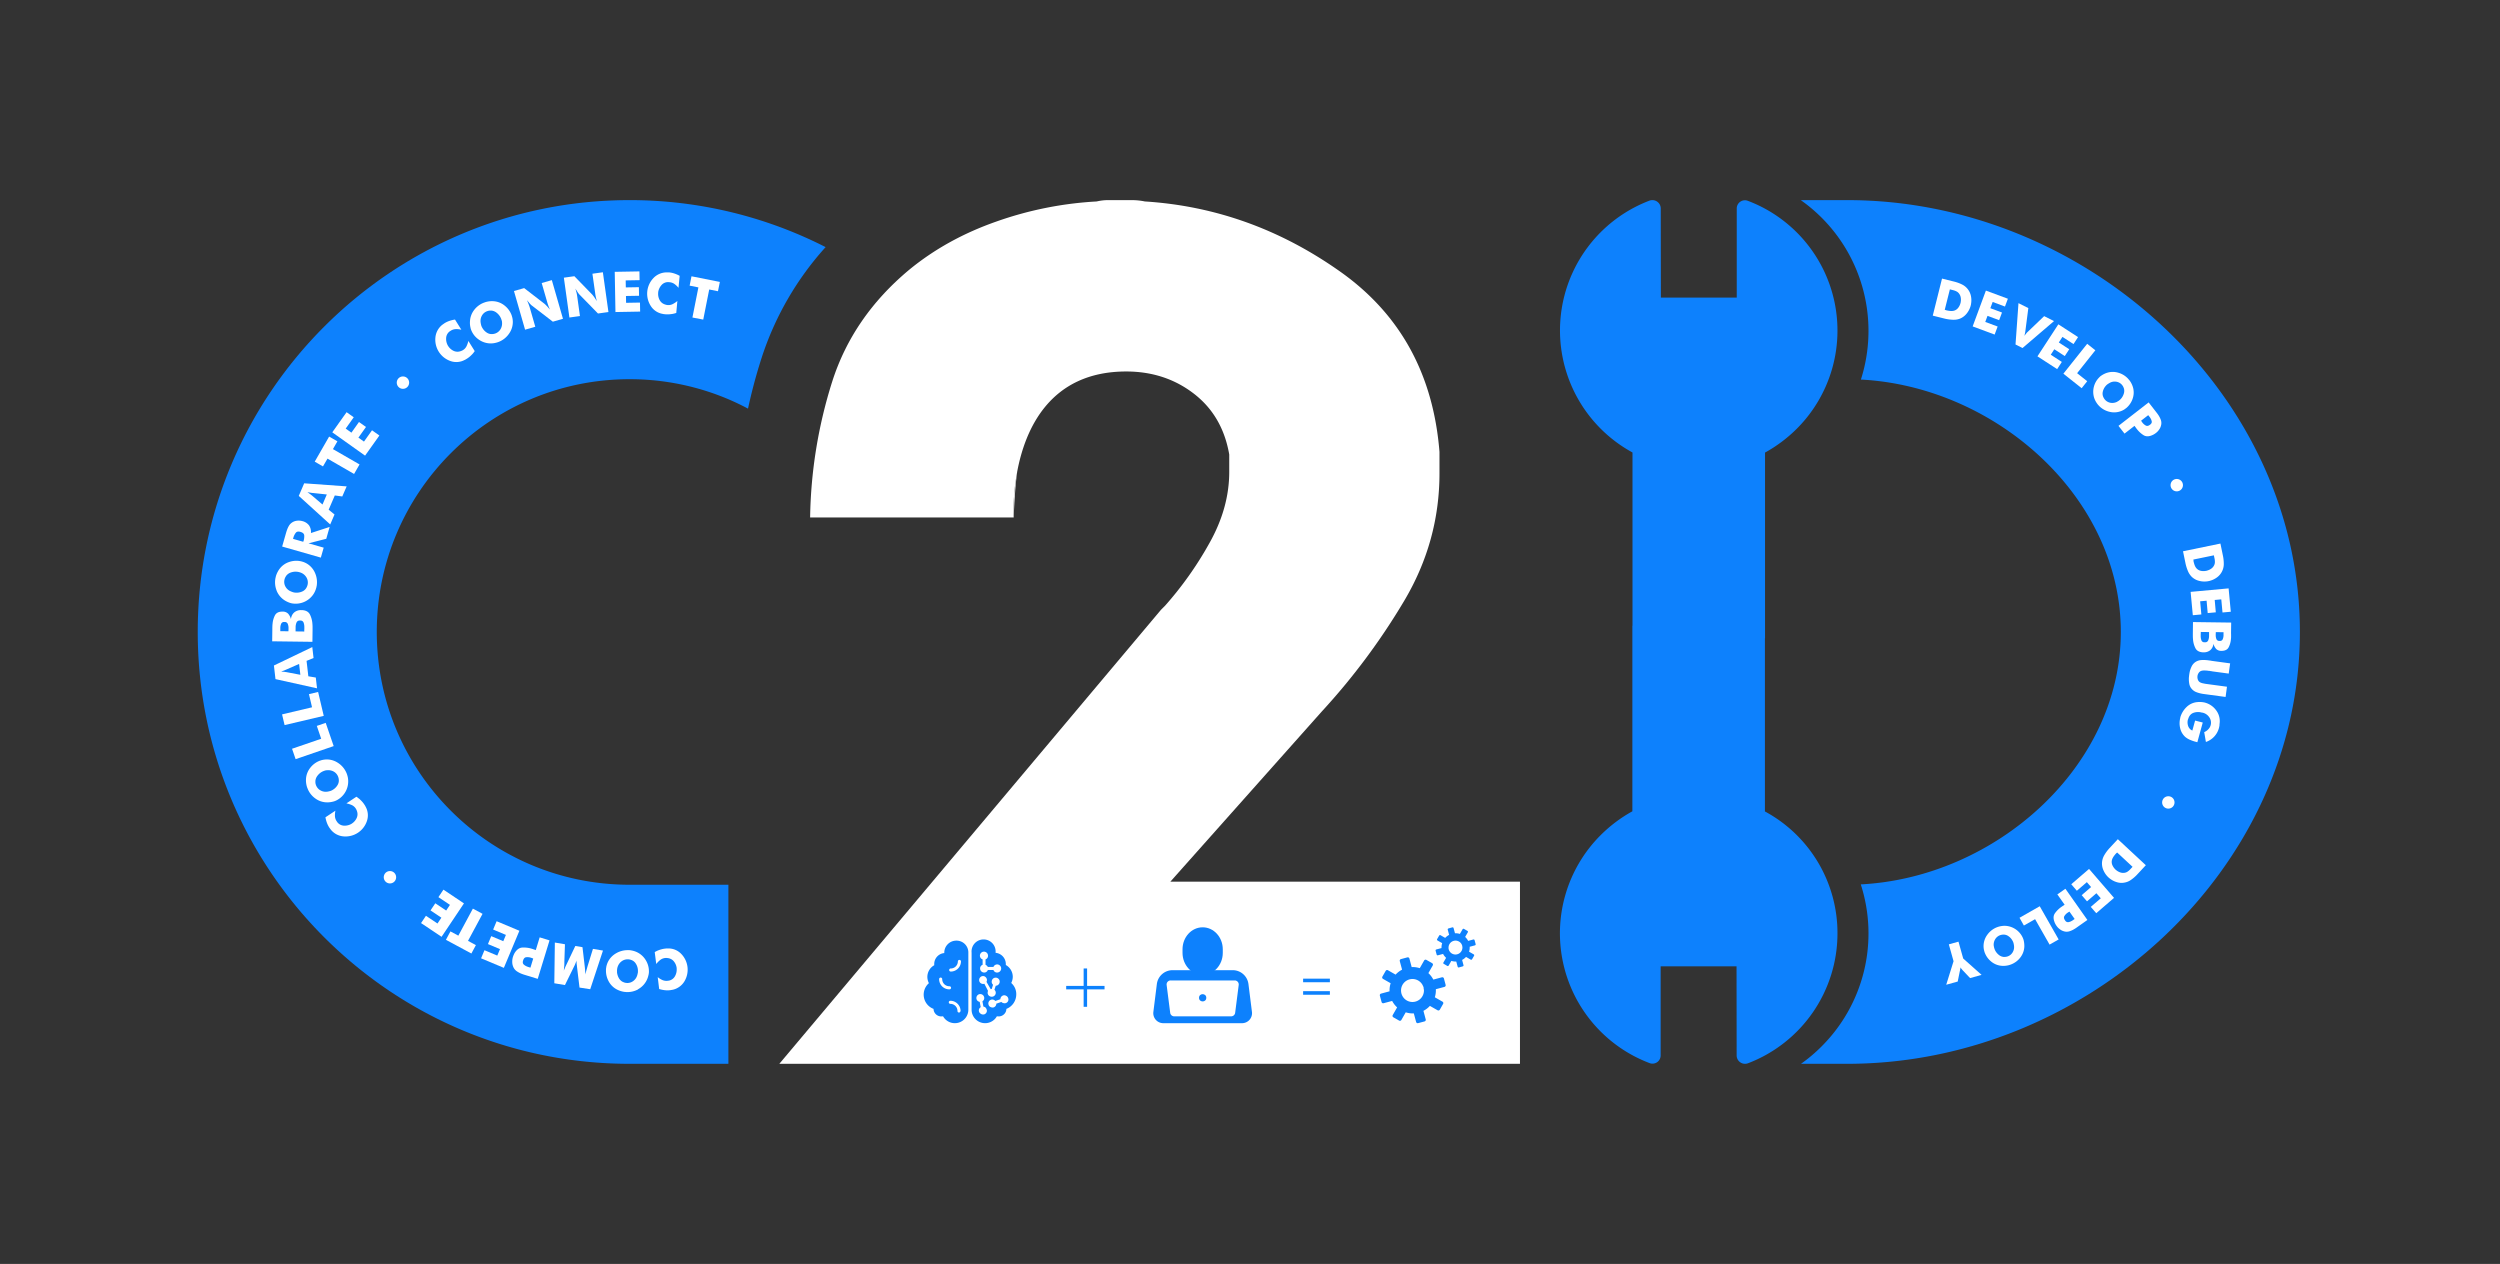 <svg id="Layer_1" data-name="Layer 1" xmlns="http://www.w3.org/2000/svg" viewBox="0 0 2283.38 1154.41"><rect x="0" y="0" width="2283.38" height="1154.41" fill="#333333" stroke="none"/><defs><style>.cls-1{fill:#fff;}.cls-2{fill:#0d81fd;}</style></defs><path class="cls-1" d="M925.83,472.64c.66-14.2,1.39-28.2,3.17-41.42A190.19,190.19,0,0,0,925.83,472.64Z"/><path class="cls-2" d="M754.09,225.69a278.79,278.79,0,0,0-58.76,102.09q-7.14,22.32-12.13,45.45a225.94,225.94,0,0,0-35.78-15.31A230.6,230.6,0,0,0,575,346.35c-127.51,0-230.87,103.34-230.87,230.85S447.52,808.08,575,808.08v0h90.28V971.63H575C357.19,971.63,180.61,795,180.61,577.2S357.19,182.78,575,182.78a393.28,393.28,0,0,1,179.06,42.91Z"/><path class="cls-2" d="M2100.61,577.2c0,217.84-195.48,394.43-413.32,394.43h-42.35a143,143,0,0,0,19-16.08,145.78,145.78,0,0,0,35.61-147.79c123-6.35,237.5-107.15,237.5-230.56S1822.6,353.07,1699.66,346.67a146.3,146.3,0,0,0-12.37-117.12,146,146,0,0,0-42.56-46.77h42.56C1905.13,182.78,2100.61,359.38,2100.61,577.2Z"/><path class="cls-2" d="M1678.26,852.53a127,127,0,0,1-81.72,118.61,7.68,7.68,0,0,1-7.12-.91,7.56,7.56,0,0,1-3.25-6.31l-.1-81.3h-69.32v81.21a7.45,7.45,0,0,1-10.26,7.1,126.73,126.73,0,0,1-44.62-208.06A129.94,129.94,0,0,1,1490.92,741V571.59h.12V413.27a126.89,126.89,0,0,1,15.45-230,7.64,7.64,0,0,1,7.1.9,7.52,7.52,0,0,1,3.25,6.31l.12,81.31h69.3V190.58a7.47,7.47,0,0,1,10.28-7.11,126.73,126.73,0,0,1,44.62,208.06,130,130,0,0,1-29.07,21.84V582.81h-.1V741.13A126.18,126.18,0,0,1,1678.26,852.53Z"/><path class="cls-1" d="M1784,292.06a39,39,0,0,1-6.1-.67c-.57-.11-1.13-.23-1.68-.37l-1.62-.4-9.31-2.33,8.46-33.85,9.88,2.47,1.63.4c.54.14,1.08.29,1.6.46a34.58,34.58,0,0,1,5.47,2.21,15.1,15.1,0,0,1,7.8,10.25,19,19,0,0,1,.1,7.48,3.52,3.52,0,0,1-.1.65l-.16.64c0,.1-.06.22-.09.34s-.06.24-.08.35a19.61,19.61,0,0,1-3.63,6.83,15.21,15.21,0,0,1-6.16,4.56A15.84,15.84,0,0,1,1784,292.06Zm-7.38-9,.34.11a1.52,1.52,0,0,1,.36.12,2,2,0,0,0,.32.1c.35.09.72.18,1.12.26s.77.14,1.14.2a14.85,14.85,0,0,0,2.83.19,8.17,8.17,0,0,0,2.67-.51,7.45,7.45,0,0,0,3.35-2.7,12.16,12.16,0,0,0,1.92-4.18c0-.14.07-.28.1-.42a1.61,1.61,0,0,0,.06-.44,11.3,11.3,0,0,0,0-4.14,7.91,7.91,0,0,0-1.59-3.59,6.37,6.37,0,0,0-2.17-1.84,14.46,14.46,0,0,0-2.7-1.07l-.55-.14-.56-.14-2.34-.58L1776.23,283A1.74,1.74,0,0,1,1776.57,283.08Z"/><path class="cls-1" d="M1813.82,265.4l20.08,7.45-2.65,7.14L1820,275.8l-2.12,5.7,10.64,3.94-2.59,7-10.63-3.95-2.06,5.55,11.3,4.19-2.73,7.35-20.08-7.45Z"/><path class="cls-1" d="M1843.58,276.88l9,4.5L1849.92,302c-.05.51-.13,1-.23,1.55s-.2,1.06-.32,1.61a6.53,6.53,0,0,0-.2.76,6,6,0,0,1-.19.76c.17-.19.35-.39.51-.6s.32-.41.47-.62c.34-.44.69-.86,1-1.26a12.63,12.63,0,0,1,1.08-1.11l15-14.35,9,4.53-28.75,24.6-6.41-3.22Z"/><path class="cls-1" d="M1880,296.21l18,11.67-4.15,6.38-10.1-6.56-3.32,5.09,9.51,6.19-4.06,6.24L1876.3,319l-3.22,5,10.1,6.57-4.27,6.57-18-11.67Z"/><path class="cls-1" d="M1906.33,314l7.46,5.93-16.65,20.92,9.22,7.34-5.08,6.38-16.68-13.27Z"/><path class="cls-1" d="M1934.85,340.46a19.13,19.13,0,0,1,8.34,4.93c.31.31.61.64.91,1s.58.7.87,1a20.09,20.09,0,0,1,2.13,3.56,18.74,18.74,0,0,1,1.35,4,17.17,17.17,0,0,1-.53,9,19.14,19.14,0,0,1-4.71,7.66c-.26.26-.54.51-.82.77a6.52,6.52,0,0,1-.9.69,13.08,13.08,0,0,1-1.9,1.31,18.58,18.58,0,0,1-2.1,1,17.39,17.39,0,0,1-10.91.7,19.53,19.53,0,0,1-9.28-5.22c-.18-.18-.35-.36-.5-.54a6.52,6.52,0,0,0-.51-.55,22.27,22.27,0,0,1-2.13-3.09,18.13,18.13,0,0,1-1.51-3.47,18.55,18.55,0,0,1,4.56-18.38,13.86,13.86,0,0,1,1-1,13.33,13.33,0,0,1,1.2-.88,21.57,21.57,0,0,1,2.59-1.48,17.14,17.14,0,0,1,2.81-1.08A17.34,17.34,0,0,1,1934.85,340.46Zm-.35,26a7.75,7.75,0,0,0,1-.71c.21-.15.41-.31.61-.48s.37-.33.52-.48.31-.32.45-.48a5.11,5.11,0,0,1,.45-.48,13.13,13.13,0,0,0,2.23-4.22,8.35,8.35,0,0,0,.18-4.64c-.13-.39-.27-.77-.42-1.13s-.32-.71-.5-1.05-.42-.61-.63-.91a7.24,7.24,0,0,0-.72-.84,8.42,8.42,0,0,0-4.87-2.42,9.08,9.08,0,0,0-5.62.93,1,1,0,0,0-.21.1.76.76,0,0,0-.17.13c-.31.16-.62.33-.92.52l-.91.6c-.21.15-.4.31-.59.46s-.36.32-.54.5l-.29.29a1.81,1.81,0,0,0-.26.33,11.68,11.68,0,0,0-2.66,5.13,7.62,7.62,0,0,0,.71,5.59c.1.21.21.4.32.6a6.43,6.43,0,0,0,.41.6c.13.18.26.36.4.53s.29.33.44.48a8.62,8.62,0,0,0,4.91,2.51,9.76,9.76,0,0,0,5.66-.86C1933.81,366.85,1934.15,366.65,1934.5,366.43Z"/><path class="cls-1" d="M1957.72,397.42a23.85,23.85,0,0,1-5.82-5.3l-.32-.41-.32-.41c-.16-.2-.3-.4-.43-.6l-.4-.55c-.16-.21-.3-.41-.43-.6s-.28-.4-.44-.61l-9.12,7.1-5.52-7.09,27.55-21.42,6.76,8.69.88,1.13c.29.37.56.76.83,1.15a21.27,21.27,0,0,1,2.62,4.9,8.58,8.58,0,0,1,.13,5.52,9.81,9.81,0,0,1-1.23,2.83,15.23,15.23,0,0,1-1.93,2.48c-.21.2-.44.42-.68.63s-.49.42-.72.59a16.79,16.79,0,0,1-1.75,1.19,14,14,0,0,1-1.83.9Q1961,399.51,1957.72,397.42Zm-1.88-12.77a3,3,0,0,0,.3.43,2.94,2.94,0,0,1,.26.39,4.17,4.17,0,0,0,.27.38l.13.18.13.17a10.19,10.19,0,0,0,2.93,2.47q1.65.91,3.71-.63l.26-.2q1.83-1.41,1.44-3.09a9,9,0,0,0-1.42-3.23,3.53,3.53,0,0,0-.37-.55c-.13-.18-.26-.35-.4-.52l-1-1.26-6.54,5.08A3.67,3.67,0,0,1,1955.84,384.65Z"/><path class="cls-1" d="M1998.53,522a38.6,38.6,0,0,1-2-5.79c-.15-.56-.29-1.12-.4-1.68s-.23-1.1-.34-1.63l-1.93-9.39,34.17-7.05,2.06,10c.11.54.23,1.08.34,1.64s.21,1.1.28,1.65a35.07,35.07,0,0,1,.38,5.88,15.13,15.13,0,0,1-5.86,11.47,19.17,19.17,0,0,1-6.7,3.34,3.26,3.26,0,0,1-.63.18l-.64.13-.35.08-.35.07a19.6,19.6,0,0,1-7.73-.31A15.13,15.13,0,0,1,2002,527,16,16,0,0,1,1998.53,522Zm4.91-10.54a2,2,0,0,0,0,.35,1.89,1.89,0,0,1,0,.38,1.86,1.86,0,0,0,0,.33c.08.36.16.73.26,1.12s.2.76.31,1.11a14.24,14.24,0,0,0,1,2.64,8.1,8.1,0,0,0,1.62,2.18,7.55,7.55,0,0,0,3.88,1.86,12.08,12.08,0,0,0,4.6-.09l.43-.08a1.77,1.77,0,0,0,.42-.15,11.17,11.17,0,0,0,3.74-1.77,7.87,7.87,0,0,0,2.55-3,6.36,6.36,0,0,0,.72-2.75,14.86,14.86,0,0,0-.21-2.89c0-.18-.07-.37-.11-.57s-.08-.38-.12-.56l-.49-2.36-18.83,3.88A3.48,3.48,0,0,1,2003.44,511.43Z"/><path class="cls-1" d="M2035.5,537.4l2,21.33-7.58.69-1.11-12-6,.56,1,11.29-7.41.68-1-11.29-5.89.54,1.1,12-7.8.72-2-21.33Z"/><path class="cls-1" d="M2037.77,579.61c0,.7,0,1.42,0,2.19s-.09,1.54-.17,2.3a19.6,19.6,0,0,1-2,7q-1.6,3.18-6,3.35l-.71,0a6.34,6.34,0,0,1-4.8-1.78,11.41,11.41,0,0,1-2.46-4.72,8.57,8.57,0,0,1-2.84,5.85,8.92,8.92,0,0,1-6.09,2h-.87c-3.28-.23-5.52-1.52-6.69-3.89A21,21,0,0,1,2003,584c-.1-1-.15-2-.16-3.08s0-2,0-2.9l.13-9.86,34.89.47-.13,9.53Zm-27.69-1.74c0,.26,0,.53,0,.83a2.12,2.12,0,0,0-.06.43v.44c0,.14,0,.29,0,.44v.44c0,.11,0,.22,0,.35v.41a10.87,10.87,0,0,0,.63,3.57,2.71,2.71,0,0,0,2.47,1.84h.71a2.87,2.87,0,0,0,3-1.65,10.35,10.35,0,0,0,.82-3.77V581a2.81,2.81,0,0,0,0-.3l0-3.4-7.56-.1Zm17.32,7.52a2.56,2.56,0,0,0,2.67-1.44,9.81,9.81,0,0,0,.79-3.28v-.44c0-.15,0-.29,0-.44l0-2.35-7.07-.1v.58c0,.2,0,.41,0,.63a.89.89,0,0,0-.06.3c0,.09,0,.19,0,.3v.77c0,.11,0,.22,0,.35s0,.27,0,.41a9.75,9.75,0,0,0,.65,3.06,2.65,2.65,0,0,0,2.3,1.64Z"/><path class="cls-1" d="M2035.6,615.22l-14.44-1.94-.84-.14c-.3-.06-.64-.12-1-.16-.21,0-.43-.07-.64-.12a6.55,6.55,0,0,0-.71-.12l-.35,0-.41-.05-.62-.09-.57-.08c-1-.09-1.94-.14-2.86-.14a9.75,9.75,0,0,0-2.47.31,4.51,4.51,0,0,0-2.42,1.77,6.69,6.69,0,0,0-1.22,3.05.34.34,0,0,1,0,.1v.11a6.71,6.71,0,0,0,.41,3.1,4.4,4.4,0,0,0,1.84,2.29,8.32,8.32,0,0,0,2.32.9q1.34.31,2.79.57l.57.07.63.09,18.4,2.48-1.26,9.34-19.7-2.66-1-.14a8,8,0,0,1-1-.18,27.77,27.77,0,0,1-5-1.4,10.37,10.37,0,0,1-4.09-2.82,9.43,9.43,0,0,1-2.34-4.63,24,24,0,0,1-.41-5.3c0-.52.07-1,.12-1.51s.1-1,.16-1.44.15-1,.23-1.52.19-1,.29-1.5a23,23,0,0,1,1.83-5,10.29,10.29,0,0,1,3.46-3.87,10.61,10.61,0,0,1,4.7-1.66,25.8,25.8,0,0,1,5.2,0,8.76,8.76,0,0,1,1,.08l1,.14.76.1.76.1.54.07a3.53,3.53,0,0,1,.54.13l1.22.17,1.16.16,14.72,2Z"/><path class="cls-1" d="M2011.89,659.92l-4.94,18-1.29-.36-1.3-.35a40.81,40.81,0,0,1-4.38-1.6,17.6,17.6,0,0,1-4-2.46,15.39,15.39,0,0,1-4.76-8.19,19.73,19.73,0,0,1,.15-9.33c0-.08,0-.14,0-.19s0-.1,0-.13,0-.15.06-.24,0-.17.07-.24a21.21,21.21,0,0,1,5.62-9.08,16,16,0,0,1,9.71-4.48c.61-.06,1.23-.1,1.84-.12a14.51,14.51,0,0,1,1.86.06c.59.05,1.18.11,1.77.2a12.83,12.83,0,0,1,1.72.36,18.44,18.44,0,0,1,10.07,6.94,16.47,16.47,0,0,1,3.19,12.16,3.14,3.14,0,0,0-.08.4,2.77,2.77,0,0,0,0,.42,1.17,1.17,0,0,0,0,.3,1.87,1.87,0,0,1,0,.25c-.06.47-.13.94-.22,1.39s-.18.88-.3,1.3a18.46,18.46,0,0,1-11.91,12.75l-1.56-9a10.52,10.52,0,0,0,3.17-2,11.08,11.08,0,0,0,2.1-2.66l.34-.84a7.88,7.88,0,0,0,.3-.85,8.67,8.67,0,0,0-1-6.79,10.13,10.13,0,0,0-6.47-4.65.45.45,0,0,0-.23,0,.35.35,0,0,0-.11,0l-.1,0a12.5,12.5,0,0,0-7.81.18q-3.63,1.34-4.87,5.82l-.16.18a10.11,10.11,0,0,0,.14,5.89,7,7,0,0,0,3.87,4.31l2.52-9.14Z"/><path class="cls-1" d="M1922,781a37.44,37.44,0,0,1,3.53-5c.37-.45.75-.88,1.14-1.3l1.14-1.22,6.52-7,25.57,23.76-6.94,7.46-1.14,1.22c-.38.42-.77.81-1.17,1.19a35.45,35.45,0,0,1-4.58,3.72,14.18,14.18,0,0,1-5.36,2.23,14.38,14.38,0,0,1-7.38-.35,18.82,18.82,0,0,1-6.6-3.52,4.21,4.21,0,0,1-.52-.4l-.48-.45-.26-.25a2.05,2.05,0,0,1-.26-.24,19.38,19.38,0,0,1-4.24-6.47,15.14,15.14,0,0,1-1-7.6A15.74,15.74,0,0,1,1922,781Zm11.43-2.13a2.05,2.05,0,0,0-.26.24,3.36,3.36,0,0,1-.28.27,1.71,1.71,0,0,0-.25.22c-.24.27-.5.55-.76.86s-.5.6-.72.9a13.63,13.63,0,0,0-1.54,2.38,7.79,7.79,0,0,0-.84,2.59,7.48,7.48,0,0,0,.74,4.24,12.3,12.3,0,0,0,2.73,3.69l.32.3a1.83,1.83,0,0,0,.36.26,11.39,11.39,0,0,0,3.62,2,7.79,7.79,0,0,0,3.91.34,6.38,6.38,0,0,0,2.66-1,15.53,15.53,0,0,0,2.24-1.84l.39-.43c.14-.14.26-.28.39-.42l1.64-1.76-14.09-13.09A2.05,2.05,0,0,1,1933.43,778.89Z"/><path class="cls-1" d="M1930.86,820.08l-16.24,14-5-5.77,9.14-7.86-4-4.61-8.6,7.4-4.86-5.65,8.6-7.39-3.86-4.49-9.14,7.86-5.11-5.94,16.24-14Z"/><path class="cls-1" d="M1876.9,834.11a23.85,23.85,0,0,1,5.56-5.56l.42-.31.43-.29a7.36,7.36,0,0,1,.62-.41l.57-.37c.21-.15.42-.28.62-.41a5.93,5.93,0,0,0,.62-.4l-6.65-9.45,7.34-5.17,20.1,28.52-9,6.34-1.16.82q-.58.42-1.2.78a20.92,20.92,0,0,1-5,2.39,8.58,8.58,0,0,1-5.52-.12,10.08,10.08,0,0,1-2.77-1.37,15.14,15.14,0,0,1-2.38-2q-.3-.33-.6-.72c-.21-.26-.4-.5-.56-.74a17.14,17.14,0,0,1-1.11-1.81,12,12,0,0,1-.81-1.87Q1874.66,837.25,1876.9,834.11Zm12.84-1.28a3.68,3.68,0,0,0-.45.28l-.39.25a3,3,0,0,0-.4.24l-.18.13-.18.12a10.24,10.24,0,0,0-2.61,2.82q-1,1.59.46,3.73l.19.27a3,3,0,0,0,3,1.58,8.91,8.91,0,0,0,3.29-1.28,3.25,3.25,0,0,0,.57-.33l.54-.38,1.3-.91-4.77-6.76Z"/><path class="cls-1" d="M1880.27,858.05l-8.29,4.71-13.23-23.23-10.23,5.82-4-7.09L1863,827.72Z"/><path class="cls-1" d="M1845.15,874.69a19.2,19.2,0,0,1-7.67,5.91q-.6.25-1.26.48l-1.27.42a20.4,20.4,0,0,1-4.1.65,18.22,18.22,0,0,1-4.23-.23,17.12,17.12,0,0,1-8.16-3.84,18.92,18.92,0,0,1-5.37-7.21c-.14-.34-.28-.69-.41-1a6.12,6.12,0,0,1-.31-1.09,14.12,14.12,0,0,1-.51-2.25,18,18,0,0,1-.18-2.33,17.49,17.49,0,0,1,3.4-10.39,19.69,19.69,0,0,1,8.29-6.69l.7-.26c.22-.07.45-.16.69-.26a21.57,21.57,0,0,1,3.66-.83,17.16,17.16,0,0,1,3.79-.12,18.56,18.56,0,0,1,15.37,11c.19.44.35.88.51,1.33a12.28,12.28,0,0,1,.37,1.45,21.39,21.39,0,0,1,.41,3,17.9,17.9,0,0,1,0,3A17.35,17.35,0,0,1,1845.15,874.69Zm-24-10a7.53,7.53,0,0,0,.29,1.18c.06.25.14.5.22.74s.17.46.25.67.18.4.28.59.2.4.29.6a12.81,12.81,0,0,0,3.08,3.63,8.31,8.31,0,0,0,4.25,1.89q.6,0,1.2,0c.39,0,.78,0,1.16-.07l1.08-.25a7.06,7.06,0,0,0,1-.35,8.43,8.43,0,0,0,4.06-3.62,9.16,9.16,0,0,0,1.22-5.57,1.69,1.69,0,0,0,0-.23.65.65,0,0,0-.06-.21c0-.35-.08-.7-.14-1s-.15-.71-.22-1.08-.14-.48-.21-.71l-.26-.69c-.06-.13-.11-.26-.16-.38a1.62,1.62,0,0,0-.21-.35,11.46,11.46,0,0,0-3.79-4.38,7.59,7.59,0,0,0-5.44-1.42c-.23,0-.46,0-.68.08a5,5,0,0,0-.71.15c-.22.05-.43.11-.64.18l-.62.23a8.57,8.57,0,0,0-4.14,3.63,9.62,9.62,0,0,0-1.3,5.57C1821,863.92,1821.09,864.31,1821.17,864.72Z"/><path class="cls-1" d="M1793.1,875.47l16.79,14.93-10.5,2.94-7-7.39-.39-.49-.39-.49c-.22-.24-.42-.48-.6-.71a6.11,6.11,0,0,1-.51-.8,5.92,5.92,0,0,1,0,.95c0,.29-.08.59-.14.92a5.43,5.43,0,0,1-.11.62c0,.23-.11.44-.16.64l-2,9.9-10.5,2.93,6.69-21.49-4.3-15.41,8.81-2.46Z"/><circle class="cls-1" cx="356.16" cy="801.23" r="5.67"/><circle class="cls-1" cx="368.04" cy="349.48" r="5.67"/><circle class="cls-1" cx="1980.45" cy="732.9" r="5.67"/><circle class="cls-1" cx="1988.14" cy="443.12" r="5.67"/><path class="cls-1" d="M1388.27,805.3V971.63H711.8L1060.36,557l1.83-1.84,1.84-1.83a320.81,320.81,0,0,0,40.36-56.87q18.34-32.4,18.34-65.43v-15.9q-6.13-35.46-32.41-55.65t-61.76-20.18C959,339.33,936.27,392,929,431.12c0,0,0,.06,0,.1a190.19,190.19,0,0,0-3.17,41.42H739.93A431.55,431.55,0,0,1,760.11,348.5q18.95-59.31,70.32-102.12,34.23-28.12,79.5-44A328.2,328.2,0,0,1,1001.66,184a46,46,0,0,1,11-1.22h21.4a60.53,60.53,0,0,1,11.62,1.22q96.61,6.13,178.57,64.21t90.5,164.5v19.57q0,62.37-32.41,116.8A606.42,606.42,0,0,1,1207.12,650L1068.92,805.3Z"/><path class="cls-2" d="M1143.47,924.25l-3.19-25.42a14.49,14.49,0,0,0-14.38-12.72H1071a14.49,14.49,0,0,0-14.39,12.72l-3.18,25.42a9.14,9.14,0,0,0,9.07,10.28h71.9A9.14,9.14,0,0,0,1143.47,924.25Zm-12.09-24.61-3.25,25.41a3.7,3.7,0,0,1-3.66,3.23h-52a3.69,3.69,0,0,1-3.67-3.23l-3.25-25.41a3.69,3.69,0,0,1,3.67-4.16h58.54A3.68,3.68,0,0,1,1131.38,899.64Z"/><circle class="cls-2" cx="1098.45" cy="911.34" r="3.32"/><path class="cls-2" d="M1098.45,890.39h0c-10.16,0-18.39-9-18.39-20.1v-3.23c0-11.1,8.23-20.1,18.39-20.1h0c10.15,0,18.38,9,18.38,20.1v3.23C1116.83,881.39,1108.6,890.39,1098.45,890.39Z"/><path class="cls-2" d="M923.61,897.8a12.76,12.76,0,0,0,1.41-5.65,12.41,12.41,0,0,0-6.35-10.77v-.88a10.34,10.34,0,0,0-9.36-10.25v-.17a11,11,0,1,0-21.9,0v52.09a12.34,12.34,0,0,0,23.13,6,4.81,4.81,0,0,0,1.59.18,7.05,7.05,0,0,0,7.07-6.89,14.19,14.19,0,0,0,9-13.06A13.44,13.44,0,0,0,923.61,897.8ZM895,872.9a3.71,3.71,0,0,1,7.42,0,3.46,3.46,0,0,1-2.29,3.36v4.94a4.5,4.5,0,0,1,2.11,1.95h5.13a3.69,3.69,0,0,1,3.35-2.3,3.71,3.71,0,1,1,0,7.42,3.45,3.45,0,0,1-3.35-2.3h-5.13a3.45,3.45,0,0,1-3.35,2.3,3.73,3.73,0,0,1-3.71-3.71,3.45,3.45,0,0,1,2.3-3.36v-4.94A3.55,3.55,0,0,1,895,872.9Zm5.83,52.1a3.49,3.49,0,0,1-2.29,1.59h-.71a3.4,3.4,0,0,1-2.12-.71,3.52,3.52,0,0,1-1.06-5l1.06-1.06-.88-4.76a4.78,4.78,0,0,1-1.41-.53,3.44,3.44,0,0,1-1.59-2.3,3.67,3.67,0,0,1,2.82-4.24,3.67,3.67,0,0,1,4.24,2.83,3.45,3.45,0,0,1-1.59,3.71l.88,4.77c.53.17.89.35,1.42.52a4.21,4.21,0,0,1,1.58,2.3A3.17,3.17,0,0,1,900.83,925Zm-1.76-26.49a2.34,2.34,0,0,1-1.06.17h0a3.89,3.89,0,0,1-2.65-1,3.64,3.64,0,0,1,0-5.13,3.5,3.5,0,0,1,2.47-1.06h0a3.23,3.23,0,0,1,2.47,1.06,3.49,3.49,0,0,1,.71,4.24l3.88,6.71a1.67,1.67,0,0,1,.89-.17l1.23-3.89a.17.17,0,0,1-.17-.18,3.55,3.55,0,0,1-1.06-2.64,3.86,3.86,0,0,1,1.06-2.65,3.68,3.68,0,0,1,5.12,5.29,3.48,3.48,0,0,1-2.48,1.06L908.25,904c.17,0,.17.18.17.18a3.61,3.61,0,0,1,0,5.12,3.55,3.55,0,0,1-2.64,1.06,3.86,3.86,0,0,1-2.65-1.06,3.59,3.59,0,0,1-1.06-2.65,4.19,4.19,0,0,1,.35-1.59Zm21.72,15.71a3.36,3.36,0,0,1-2.12,1.95,3.16,3.16,0,0,1-1.24.17,5.06,5.06,0,0,1-1.59-.35,3.18,3.18,0,0,1-1.23-.88L910,916.7a3.62,3.62,0,0,1-2.29,3.35,3,3,0,0,1-1.24.18,5.08,5.08,0,0,1-1.59-.36,3.3,3.3,0,0,1-1.94-2.11,3.53,3.53,0,0,1,2.12-4.6,3.22,3.22,0,0,1,2.83.18,3.26,3.26,0,0,1,1.23.88l4.59-1.58a3.63,3.63,0,0,1,2.3-3.36,3.19,3.19,0,0,1,2.82.18,3.33,3.33,0,0,1,1.95,2.12A3.45,3.45,0,0,1,920.79,914.22Zm-47.33-55.09a11,11,0,0,0-11,11v.35a10.07,10.07,0,0,0-9.18,10.24v.89A12.21,12.21,0,0,0,847,892.33a12.68,12.68,0,0,0,1.42,5.65,13.89,13.89,0,0,0,4.23,23.48,7.05,7.05,0,0,0,7.07,6.89,4.81,4.81,0,0,0,1.59-.18,12.34,12.34,0,0,0,23.13-6V870.08A10.78,10.78,0,0,0,873.46,859.13Zm-15.71,35.14a1.41,1.41,0,0,1,2.82,0,6.51,6.51,0,0,0,6.53,6.53,1.42,1.42,0,1,1,0,2.83A9.31,9.31,0,0,1,857.75,894.27Zm18.18,30.55a1.39,1.39,0,0,1-1.41-1.41,6.52,6.52,0,0,0-6.53-6.54,1.41,1.41,0,1,1,0-2.82,9.39,9.39,0,0,1,9.36,9.18C877.17,924.11,876.64,924.82,875.93,924.82Zm-7.59-37.44a1.41,1.41,0,0,1,0-2.82,6.51,6.51,0,0,0,6.53-6.54,1.42,1.42,0,0,1,2.83,0A9.31,9.31,0,0,1,868.34,887.38Z"/><path class="cls-2" d="M1302,901.24l0,0,0,0S1302,901.26,1302,901.24Zm-2.37-.84-.19,0,.26.1S1299.66,900.43,1299.62,900.4Z"/><path class="cls-2" d="M1320.37,899.54l-.39-1.46-.79-2.94-.39-1.46a1.5,1.5,0,0,0-1.85-1.06l-7.82,2.09a21.37,21.37,0,0,0-4.52-5.92l4-7a1.52,1.52,0,0,0-.56-2.07l-5.24-3a1.52,1.52,0,0,0-2.07.56l-4,7a21.44,21.44,0,0,0-7.39-1l-2.07-7.8a1.52,1.52,0,0,0-1.87-1.06l-5.85,1.57a1.53,1.53,0,0,0-1.07,1.85l2.1,7.81a20.75,20.75,0,0,0-5.91,4.53l-7-4a1.49,1.49,0,0,0-2.06.56l-3,5.24a1.51,1.51,0,0,0,.54,2.07l7,4a21.15,21.15,0,0,0-1,7.37l-7.79,2.09a1.51,1.51,0,0,0-1.07,1.85l.39,1.48.79,2.91.39,1.46a1.49,1.49,0,0,0,1.85,1.07l7.8-2.08a21.35,21.35,0,0,0,4.54,5.89l-4,7a1.5,1.5,0,0,0,.56,2.06l5.25,3a1.5,1.5,0,0,0,2.06-.55l4-7a21.45,21.45,0,0,0,7.39,1l2.09,7.81a1.51,1.51,0,0,0,1.85,1.07l5.86-1.57a1.5,1.5,0,0,0,1.06-1.85l-2.09-7.8a21.25,21.25,0,0,0,5.9-4.54l7,4a1.52,1.52,0,0,0,2.07-.54l3-5.25a1.5,1.5,0,0,0-.56-2.06l-7-4a21.17,21.17,0,0,0,.93-7.38l7.82-2.09A1.52,1.52,0,0,0,1320.37,899.54Zm-30.27,15.62h-.3a10.41,10.41,0,0,1-9.36-6.47,9.39,9.39,0,0,1-.73-3,8.43,8.43,0,0,1-.06-1,10.45,10.45,0,0,1,20-4.31s.05.09.07.13a9.13,9.13,0,0,1,.73,2.5.68.68,0,0,1,0,.28,9.13,9.13,0,0,1,.11,1.4A10.46,10.46,0,0,1,1290.1,915.16ZM1302,901.29l0,0s0,0,0,.07Z"/><path class="cls-2" d="M1300.46,903.31l-.36.1.32-.38A.68.68,0,0,1,1300.46,903.31Z"/><path class="cls-2" d="M1299.69,900.53l-.26-.1.19,0S1299.67,900.49,1299.69,900.53Z"/><path class="cls-2" d="M1302,901.31l0,0,0,0S1302,901.29,1302,901.31Z"/><path class="cls-2" d="M1300.42,903l-.32.38.36-.1A.68.68,0,0,0,1300.42,903Zm1.57-1.79,0,0,0,0S1302,901.26,1302,901.24Z"/><path class="cls-2" d="M1300.46,903.31l-.36.1.32-.38A.68.68,0,0,1,1300.46,903.31Z"/><path class="cls-2" d="M1299.69,900.53l-.26-.1.19,0S1299.67,900.49,1299.69,900.53Z"/><path class="cls-2" d="M1302,901.31l0,0,0,0S1302,901.29,1302,901.31Z"/><path class="cls-2" d="M1336.59,863.33l0,0,0,0A.43.43,0,0,0,1336.59,863.33Zm-1.44-.51-.12,0,.16.06A.3.3,0,0,0,1335.15,862.82Z"/><path class="cls-2" d="M1347.78,862.29l-.24-.88-.48-1.79-.24-.89a.91.91,0,0,0-1.12-.65l-4.76,1.28a13.3,13.3,0,0,0-2.75-3.61l2.45-4.24a.93.93,0,0,0-.34-1.27l-3.18-1.84a.94.94,0,0,0-1.27.34l-2.46,4.26a13.11,13.11,0,0,0-4.49-.61l-1.27-4.74a.91.91,0,0,0-1.13-.65l-3.57,1a.93.93,0,0,0-.64,1.13l1.27,4.76a12.86,12.86,0,0,0-3.6,2.75l-4.25-2.46a.9.9,0,0,0-1.25.35l-1.85,3.18a.93.93,0,0,0,.33,1.27l4.27,2.45a12.66,12.66,0,0,0-.6,4.49l-4.75,1.27a.93.93,0,0,0-.65,1.13l.24.9.48,1.77.24.89a.89.89,0,0,0,1.12.65l4.75-1.26a13,13,0,0,0,2.77,3.58l-2.47,4.27a.91.91,0,0,0,.34,1.25l3.2,1.85a.91.91,0,0,0,1.25-.33l2.46-4.26a13.09,13.09,0,0,0,4.49.58l1.28,4.76a.91.91,0,0,0,1.12.65l3.57-1a.92.92,0,0,0,.64-1.13l-1.27-4.74A13.12,13.12,0,0,0,1339,874l4.25,2.46a.94.94,0,0,0,1.27-.33l1.84-3.2a.92.92,0,0,0-.34-1.25l-4.25-2.46a12.67,12.67,0,0,0,.57-4.49l4.76-1.28A.94.94,0,0,0,1347.78,862.29Zm-18.43,9.52h-.18a6.34,6.34,0,0,1-5.7-3.94,5.66,5.66,0,0,1-.44-1.8,4.17,4.17,0,0,1,0-.61,6.37,6.37,0,0,1,12.16-2.63.3.3,0,0,1,0,.08,5.67,5.67,0,0,1,.45,1.52.52.52,0,0,1,0,.17,6,6,0,0,1,.07.86A6.37,6.37,0,0,1,1329.35,871.81Zm7.22-8.45,0,0a.43.43,0,0,1,0,0Z"/><path class="cls-2" d="M1335.66,864.59l-.22.06.2-.23A.52.52,0,0,1,1335.66,864.59Z"/><path class="cls-2" d="M1335.19,862.9l-.16-.06.12,0A.3.3,0,0,1,1335.19,862.9Z"/><path class="cls-2" d="M1336.6,863.38l0,0,0,0A.43.43,0,0,1,1336.6,863.38Z"/><path class="cls-2" d="M1335.64,864.42l-.2.23.22-.06A.52.52,0,0,0,1335.64,864.42Zm.95-1.09,0,0,0,0A.43.43,0,0,0,1336.59,863.33Z"/><path class="cls-2" d="M1335.66,864.59l-.22.06.2-.23A.52.52,0,0,1,1335.66,864.59Z"/><path class="cls-2" d="M1335.19,862.9l-.16-.06.12,0A.3.3,0,0,1,1335.19,862.9Z"/><path class="cls-2" d="M1336.6,863.38l0,0,0,0A.43.43,0,0,1,1336.6,863.38Z"/><rect class="cls-2" x="989.74" y="884.55" width="3.16" height="35.02"/><rect class="cls-2" x="989.74" y="884.55" width="3.16" height="35.02" transform="translate(1893.38 -89.26) rotate(90)"/><rect class="cls-2" x="1200.79" y="883.26" width="3.28" height="24.45" transform="translate(2097.91 -306.94) rotate(90)"/><rect class="cls-2" x="1200.79" y="894.69" width="3.28" height="24.45" transform="translate(2109.34 -295.51) rotate(90)"/><path class="cls-1" d="M600.73,892.46a18.59,18.59,0,0,0,4.32,2.68,9.36,9.36,0,0,0,4.9.64l.86-.1a8,8,0,0,0,5.7-4.1,12.31,12.31,0,0,0,1.54-6.86l0-.26c0-.1,0-.19,0-.26a11.75,11.75,0,0,0-2.38-5.85,8.24,8.24,0,0,0-5.37-3.22,13.46,13.46,0,0,0-1.56-.17,8.76,8.76,0,0,0-5.79,1.88,22.15,22.15,0,0,0-3.58,3.65L598,869.6q.76-.44,1.5-.81c.49-.26,1-.49,1.52-.71,1-.39,2-.73,3-1a20.91,20.91,0,0,1,3.15-.63l.66-.08.66-.08.66,0h.67a16.09,16.09,0,0,1,12.28,4.85,20.67,20.67,0,0,1,3,25.21A16.65,16.65,0,0,1,614.36,904a5.21,5.21,0,0,0-.57.1l-.57.09-.52.09a4.82,4.82,0,0,1-.57.1,21.06,21.06,0,0,1-5.08,0,28.66,28.66,0,0,1-5-1.06Z"/><path class="cls-1" d="M582.8,903.65a20.25,20.25,0,0,1-9.9,2.47c-.46,0-.93,0-1.41-.08l-1.41-.13a20.93,20.93,0,0,1-4.23-1.1,19.31,19.31,0,0,1-4-2,18,18,0,0,1-6.25-7.15,20,20,0,0,1-2.13-9.23c0-.38,0-.78,0-1.18a6.57,6.57,0,0,1,.16-1.18,14,14,0,0,1,.46-2.39,20.1,20.1,0,0,1,.81-2.33,18.4,18.4,0,0,1,7.67-8.58,20.64,20.64,0,0,1,10.83-2.94c.27,0,.53,0,.78,0l.77,0a22.8,22.8,0,0,1,3.89.74,18.48,18.48,0,0,1,3.7,1.49,18.83,18.83,0,0,1,7.52,7.34,19.1,19.1,0,0,1,2.64,9.82c0,.5,0,1-.08,1.49a11.46,11.46,0,0,1-.25,1.56,23.63,23.63,0,0,1-.85,3,18.95,18.95,0,0,1-8.79,10.29Zm-18.92-19.74a11.08,11.08,0,0,0-.22,1.26c0,.27-.07.54-.1.81s0,.52,0,.75,0,.46,0,.69a5.3,5.3,0,0,1,0,.69,13.76,13.76,0,0,0,1.44,4.81,8.84,8.84,0,0,0,3.3,3.62c.38.2.76.37,1.15.53s.76.3,1.14.42.77.16,1.16.22a7.34,7.34,0,0,0,1.15.1,8.83,8.83,0,0,0,5.44-1.77,9.61,9.61,0,0,0,3.53-4.86A1.09,1.09,0,0,0,582,891a.91.91,0,0,0,0-.23,9.22,9.22,0,0,0,.3-1.06c.09-.37.17-.74.25-1.12s.07-.53.1-.78,0-.51,0-.78,0-.3,0-.43a1.75,1.75,0,0,0,0-.44,12.16,12.16,0,0,0-1.8-5.82,8,8,0,0,0-4.65-3.66,6.12,6.12,0,0,0-.69-.22,7.1,7.1,0,0,0-.75-.15l-.69-.1-.69,0a9,9,0,0,0-5.54,1.74,10.19,10.19,0,0,0-3.61,4.83C564.09,883.08,564,883.48,563.88,883.91Z"/><path class="cls-1" d="M516,862.44l-.55,16c0,.71,0,1.39,0,2.07s-.08,1.36-.12,2.06-.14,1.37-.2,2-.1,1.36-.14,2.06c.11-.38.23-.75.37-1.11s.3-.73.47-1.09c.28-.74.59-1.46.92-2.16s.68-1.43,1.05-2.19L525.47,864l6.54,1.11,2.09,17.79c.09.83.17,1.63.23,2.41s.13,1.55.19,2.34c0,.39,0,.78.07,1.18s0,.79.06,1.18c.15-.68.31-1.34.48-2s.35-1.32.54-2,.39-1.33.57-2,.38-1.31.57-2l4.76-15.35,9.16,1.55-11.64,35.3L529.3,902l-2.37-19.53c0-.48-.09-.92-.15-1.35a7.69,7.69,0,0,1-.11-1.27c0-.44-.07-.86-.08-1.27a11.92,11.92,0,0,1,0-1.31c-.16.48-.33.95-.5,1.41s-.36.92-.56,1.39-.27.66-.4,1-.29.67-.47,1L516,899.71l-9.72-1.64.49-37.19Z"/><path class="cls-1" d="M477.19,865.44a25.44,25.44,0,0,1,8.22,1l.52.16.53.16c.26.08.5.17.73.26l.68.24c.26.08.51.16.74.25a7.12,7.12,0,0,0,.74.26l3.56-11.64,9,2.77-10.77,35.14-11.08-3.4-1.44-.44c-.48-.15-.95-.31-1.42-.49a22.23,22.23,0,0,1-5.22-2.63,9.09,9.09,0,0,1-3.46-4.68,10.77,10.77,0,0,1-.65-3.19,15.62,15.62,0,0,1,.17-3.29c.05-.31.12-.63.2-1s.17-.65.26-.94a18.1,18.1,0,0,1,.79-2.08,14,14,0,0,1,1-1.89C472.21,867.1,474.48,865.56,477.19,865.44Zm9.35,9.87a3.52,3.52,0,0,0-.52-.19l-.46-.17-.46-.18-.22-.06-.22-.07a10.69,10.69,0,0,0-4-.36q-2,.21-2.82,2.79l-.1.33c-.47,1.54-.26,2.73.63,3.54a9.55,9.55,0,0,0,3.19,1.91,3.9,3.9,0,0,0,.64.26l.67.2,1.6.5,2.55-8.33Z"/><path class="cls-1" d="M460.2,884l-20.81-8.72,3.1-7.4,11.71,4.91,2.47-5.9-11-4.62,3-7.24,11,4.62,2.41-5.75L450.41,849l3.19-7.61,20.8,8.72Z"/><path class="cls-1" d="M427.46,859.34l7.21,3.88-4.13,7.67-23.26-12.52,4.12-7.67,7.22,3.88,13.28-24.69,8.84,4.76Z"/><path class="cls-1" d="M403.31,855.64,384.57,843.1l4.46-6.67,10.54,7.06,3.57-5.32-9.93-6.64,4.37-6.52,9.92,6.64,3.47-5.18-10.55-7.06,4.59-6.85,18.74,12.55Z"/><path class="cls-1" d="M306.36,740.44a18.73,18.73,0,0,0-.44,5.07,9.28,9.28,0,0,0,1.64,4.66l.48.72a8,8,0,0,0,6.24,3.23,12.29,12.29,0,0,0,6.82-1.73l.21-.14.22-.15a11.88,11.88,0,0,0,4.14-4.76,8.22,8.22,0,0,0,.44-6.26,11.73,11.73,0,0,0-.55-1.46,8.83,8.83,0,0,0-.66-1.19,8.59,8.59,0,0,0-3.64-3.13,22.94,22.94,0,0,0-4.87-1.54l9.13-6.07c.49.32,1,.64,1.41,1s.88.67,1.31,1c.8.72,1.56,1.47,2.29,2.25a21,21,0,0,1,2,2.52l.37.56.36.55a5.84,5.84,0,0,1,.35.57c.1.19.2.38.29.6a16.07,16.07,0,0,1,1.23,13.14A20.63,20.63,0,0,1,314,763.94a16.65,16.65,0,0,1-11.79-6.11,5.07,5.07,0,0,0-.35-.46c-.12-.15-.23-.31-.34-.47s-.19-.26-.31-.41-.24-.31-.35-.47a21.72,21.72,0,0,1-2.29-4.54,29.14,29.14,0,0,1-1.33-5Z"/><path class="cls-1" d="M288.25,729.46a20.21,20.21,0,0,1-6.66-7.72c-.2-.41-.39-.85-.57-1.29l-.52-1.32a21.49,21.49,0,0,1-.93-4.27,20.78,20.78,0,0,1,0-4.46,18.07,18.07,0,0,1,3.56-8.81,20,20,0,0,1,7.28-6.06c.35-.17.7-.33,1.08-.49a7.83,7.83,0,0,1,1.12-.39A14.55,14.55,0,0,1,295,694a22,22,0,0,1,2.44-.32,18.39,18.39,0,0,1,11.12,3A20.57,20.57,0,0,1,316,705a7.4,7.4,0,0,1,.32.71c.09.23.2.47.32.71a23.31,23.31,0,0,1,1.09,3.8A19.41,19.41,0,0,1,307.36,731c-.45.22-.91.42-1.37.61a14.67,14.67,0,0,1-1.5.48,24.68,24.68,0,0,1-3.08.6,17.84,17.84,0,0,1-3.17.14A18.22,18.22,0,0,1,288.25,729.46Zm9.09-25.79a8.21,8.21,0,0,0-1.22.37l-.77.28-.69.3c-.2.1-.41.21-.6.33s-.41.23-.61.33a13.73,13.73,0,0,0-3.65,3.45,9,9,0,0,0-1.74,4.58c0,.43,0,.85,0,1.27a12.12,12.12,0,0,0,.15,1.21c.1.38.2.75.32,1.12A7.84,7.84,0,0,0,289,718a8.92,8.92,0,0,0,4,4.06,9.63,9.63,0,0,0,5.93,1,1,1,0,0,0,.24,0l.22-.07a10.46,10.46,0,0,0,1.09-.21l1.11-.29c.26-.08.5-.17.74-.27s.47-.19.71-.31l.39-.19a1.88,1.88,0,0,0,.36-.24,12.19,12.19,0,0,0,4.39-4.24,8,8,0,0,0,1.17-5.8c0-.24-.07-.48-.12-.71s-.12-.48-.2-.74-.15-.45-.23-.66-.18-.43-.28-.64a9,9,0,0,0-4.05-4.15,10.23,10.23,0,0,0-5.94-1C298.18,703.48,297.77,703.57,297.34,703.67Z"/><path class="cls-1" d="M270,693.38l-3.26-9.5,26.62-9.14-4-11.73,8.13-2.79,7.28,21.23Z"/><path class="cls-1" d="M259.93,662.26l-2.31-9.77L285,646,282.18,634l8.37-2,5.14,21.84Z"/><path class="cls-1" d="M251.61,620.27l-1.43-12.43L285.23,591l1.15,10-6.38,2.6,1.62,14.09,6.81,1.14,1.13,9.85Zm22.72-3.95-1.14-9.91-11.67,5.12q-.82.38-1.74.75c-.61.24-1.21.46-1.81.64a4,4,0,0,1-.64.25l-.59.18c.2,0,.4,0,.62.08l.67.07a.59.59,0,0,0,.21,0,.41.41,0,0,1,.21,0c.58.05,1.15.11,1.7.18l1.66.25Z"/><path class="cls-1" d="M248.73,574.21q0-1.1.06-2.31c0-.81.09-1.61.18-2.42a20.51,20.51,0,0,1,2.08-7.33c1.12-2.24,3.22-3.41,6.3-3.53h.75a6.73,6.73,0,0,1,5.06,1.88,12.12,12.12,0,0,1,2.59,5,9,9,0,0,1,3-6.16,9.43,9.43,0,0,1,6.4-2.09l.92,0q5.19.35,7.05,4.1a22.18,22.18,0,0,1,2.2,8.19c.1,1.08.16,2.15.16,3.23s0,2.1,0,3.06l-.13,10.38-36.75-.47.13-10Zm10.93-6.1a2.71,2.71,0,0,0-2.82,1.53,10.16,10.16,0,0,0-.82,3.45V574l0,2.48,7.44.1c0-.2,0-.4,0-.61s0-.43,0-.66a1,1,0,0,0,.06-.32c0-.1,0-.2,0-.32v-.81c0-.11,0-.24,0-.37s0-.28,0-.43a10,10,0,0,0-.69-3.21,2.78,2.78,0,0,0-2.42-1.74ZM277.9,576c0-.27,0-.56,0-.87a2.32,2.32,0,0,0,.07-.46v-1.38c0-.12,0-.24,0-.38v-.43a11.25,11.25,0,0,0-.67-3.76,2.84,2.84,0,0,0-2.6-1.93H274a3,3,0,0,0-3.14,1.75,11,11,0,0,0-.86,4v.58l-.05,3.58,8,.1C277.89,576.54,277.9,576.29,277.9,576Z"/><path class="cls-1" d="M252.56,539.13A20.25,20.25,0,0,1,251.43,529c.06-.45.15-.92.26-1.39s.21-.93.32-1.38a20.88,20.88,0,0,1,1.64-4,20,20,0,0,1,2.52-3.68,17.94,17.94,0,0,1,7.92-5.25,20,20,0,0,1,9.43-.9l1.16.21a7.2,7.2,0,0,1,1.15.31,13.65,13.65,0,0,1,2.31.78,19.71,19.71,0,0,1,2.2,1.11,18.44,18.44,0,0,1,7.49,8.73,20.72,20.72,0,0,1,1.49,11.13c0,.26-.09.52-.15.76s-.1.5-.14.77a22.3,22.3,0,0,1-1.25,3.75,18.34,18.34,0,0,1-2,3.47,19.57,19.57,0,0,1-18.34,7.8c-.5-.07-1-.16-1.48-.27a10.24,10.24,0,0,1-1.5-.46,20,20,0,0,1-2.88-1.24,18.74,18.74,0,0,1-9.05-10.07ZM274.64,523a8.79,8.79,0,0,0-1.23-.39c-.26-.08-.52-.14-.78-.2l-.74-.14c-.23,0-.46-.06-.69-.07s-.46,0-.69-.07a13.51,13.51,0,0,0-4.95.79,8.75,8.75,0,0,0-4,2.79c-.25.35-.47.71-.68,1.06s-.4.72-.57,1.09-.25.74-.37,1.11a8.77,8.77,0,0,0-.25,1.13,8.89,8.89,0,0,0,1,5.63,9.69,9.69,0,0,0,4.35,4.14l.21.12a1,1,0,0,0,.23.06,10.25,10.25,0,0,0,1,.44l1.08.39c.26.08.52.14.76.2l.77.14.42.06a2.12,2.12,0,0,0,.44,0,12.26,12.26,0,0,0,6-1,8,8,0,0,0,4.25-4.13q.16-.33.3-.66c.09-.22.17-.46.25-.72s.13-.45.19-.67.09-.45.13-.68a9.09,9.09,0,0,0-1-5.72,10.19,10.19,0,0,0-4.31-4.21C275.43,523.31,275,523.14,274.64,523Z"/><path class="cls-1" d="M295.64,500.2l-2.6,9.1-35.33-10.11,3.63-12.7c.13-.45.27-.89.41-1.33s.3-.87.46-1.3a20.82,20.82,0,0,1,1.65-3.55,9.32,9.32,0,0,1,2.59-2.86,10,10,0,0,1,4.48-1.81,13,13,0,0,1,4.85.22l.34.09a11,11,0,0,1,6.14,3.89,10.74,10.74,0,0,1,1.74,7l17.07-5.56L298,492.1l-16.19,4.13Zm-18.59-5.59a2.09,2.09,0,0,0,.11-.3,2.08,2.08,0,0,1,.1-.24.82.82,0,0,0,.1-.24.45.45,0,0,0,0-.08l0-.09a13.27,13.27,0,0,0,.51-4.62q-.17-2.24-3.26-3.18l-.28-.08q-2.88-.82-4.21.89a12.66,12.66,0,0,0-2.05,4c-.06.19-.11.38-.17.59l-.17.58-.09.33,9.26,2.65A1.12,1.12,0,0,1,277.05,494.61Z"/><path class="cls-1" d="M272.88,452.93l4.95-11.5,38.79,2.8-4,9.22-6.83-.92-5.6,13,5.34,4.37-3.92,9.12Zm21.67,7.87,3.94-9.17-12.66-1.36c-.61,0-1.23-.13-1.88-.22s-1.29-.2-1.9-.34a4.63,4.63,0,0,1-.68-.1l-.6-.14c.16.12.33.24.5.38l.55.39a.39.39,0,0,0,.17.13.48.48,0,0,1,.16.14c.48.33,1,.66,1.39,1s.88.68,1.31,1Z"/><path class="cls-1" d="M299.12,418.88,295,426l-7.55-4.34,13.16-22.91,7.56,4.34-4.09,7.1,24.31,14-5,8.7Z"/><path class="cls-1" d="M303.49,394.86l13.06-18.39,6.54,4.65-7.35,10.34,5.22,3.71,6.91-9.73,6.4,4.54-6.92,9.74,5.08,3.61L339.78,393l6.73,4.78-13.07,18.39Z"/><path class="cls-1" d="M421.39,301.17a18.56,18.56,0,0,0-5.06-.58,9.31,9.31,0,0,0-4.7,1.51l-.74.46a8,8,0,0,0-3.4,6.14,12.38,12.38,0,0,0,1.53,6.86l.14.22c0,.09.1.16.14.22a11.82,11.82,0,0,0,4.64,4.28,8.27,8.27,0,0,0,6.24.62,12.14,12.14,0,0,0,1.48-.52,7.59,7.59,0,0,0,1.21-.62,8.53,8.53,0,0,0,3.23-3.54,23.28,23.28,0,0,0,1.68-4.83l5.81,9.29c-.34.48-.67.94-1,1.38s-.7.87-1.07,1.28c-.74.78-1.51,1.53-2.31,2.23a20.07,20.07,0,0,1-2.58,1.92l-.56.35-.57.35a4.27,4.27,0,0,1-.58.33c-.18.1-.39.19-.6.28a16.06,16.06,0,0,1-13.18.85,20.66,20.66,0,0,1-13.45-21.52,16.65,16.65,0,0,1,6.44-11.61,5.11,5.11,0,0,0,.48-.33,5,5,0,0,1,.47-.33,4.23,4.23,0,0,0,.42-.3q.24-.18.48-.33a21.53,21.53,0,0,1,4.6-2.17,29.57,29.57,0,0,1,5-1.19Z"/><path class="cls-1" d="M432.85,283.4a20.27,20.27,0,0,1,7.9-6.45c.42-.19.86-.37,1.32-.53l1.33-.48a21.55,21.55,0,0,1,4.29-.81,20.2,20.2,0,0,1,4.46.13,18,18,0,0,1,8.7,3.81,20,20,0,0,1,5.86,7.44c.16.35.31.71.46,1.09a7.92,7.92,0,0,1,.36,1.14,14.43,14.43,0,0,1,.59,2.35,20.15,20.15,0,0,1,.26,2.45,18.35,18.35,0,0,1-3.29,11,20.61,20.61,0,0,1-8.54,7.28c-.24.11-.49.21-.72.29l-.72.3a22.65,22.65,0,0,1-3.83,1,19,19,0,0,1-4,.23,18.79,18.79,0,0,1-9.92-3.44,19,19,0,0,1-6.57-7.76c-.21-.45-.4-.92-.57-1.39a10.7,10.7,0,0,1-.43-1.51,23.16,23.16,0,0,1-.52-3.09,18.8,18.8,0,0,1,0-3.18A18.22,18.22,0,0,1,432.85,283.4Zm25.53,9.81A10.31,10.31,0,0,0,458,292c-.08-.26-.17-.51-.26-.77s-.19-.48-.28-.69-.2-.42-.32-.62-.21-.41-.31-.62a13.77,13.77,0,0,0-3.34-3.74,8.94,8.94,0,0,0-4.53-1.87c-.43,0-.85,0-1.27,0s-.82.06-1.21.11-.76.19-1.14.3a8.22,8.22,0,0,0-1.08.4,8.91,8.91,0,0,0-4.18,3.92,9.65,9.65,0,0,0-1.12,5.9,1,1,0,0,0,0,.24.81.81,0,0,0,.07.22,10.5,10.5,0,0,0,.18,1.1c.08.36.16.73.25,1.11s.16.51.25.75a7.22,7.22,0,0,0,.29.72l.18.4a1.81,1.81,0,0,0,.23.36,12.22,12.22,0,0,0,4.11,4.51,8,8,0,0,0,5.77,1.33c.24,0,.48-.06.71-.1a6.21,6.21,0,0,0,.75-.18l.66-.2.64-.26a9.07,9.07,0,0,0,4.27-3.94,10.21,10.21,0,0,0,1.21-5.9C458.54,294.05,458.46,293.64,458.38,293.21Z"/><path class="cls-1" d="M469.43,265.81l9.31-2.68,18.53,14.29c.48.43,1,.88,1.44,1.36s1,1,1.42,1.48l1.08,1.25c.36.42.71.82,1.06,1.19-.15-.39-.31-.77-.47-1.12s-.32-.73-.48-1.12c-.28-.72-.56-1.46-.82-2.23s-.51-1.55-.74-2.37l-5-17.35,9.26-2.66,10.17,35.31-9.25,2.66-18.67-14.37a9.88,9.88,0,0,1-1.51-1.27c-.51-.52-1-1.06-1.5-1.64l-1-1.23-1-1.14c.52,1.09,1,2.22,1.45,3.37s.85,2.31,1.19,3.5l5,17.4-9.32,2.68Z"/><path class="cls-1" d="M515,253.62l9.6-1.34,16.32,16.77c.42.48.83,1,1.24,1.54s.8,1.1,1.19,1.67l.89,1.39c.3.46.6.91.89,1.33-.1-.41-.2-.8-.31-1.18s-.22-.76-.31-1.18c-.19-.75-.35-1.52-.5-2.32s-.29-1.61-.4-2.44L541.09,250l9.54-1.33L555.72,285l-9.55,1.34L529.72,269.5a9.76,9.76,0,0,1-1.31-1.48c-.43-.58-.85-1.19-1.25-1.83l-.86-1.36c-.27-.45-.54-.87-.79-1.26.36,1.15.68,2.33,1,3.53s.52,2.41.69,3.63l2.5,17.94L520.07,290Z"/><path class="cls-1" d="M561.47,248.28l22.56-.4.14,8-12.69.23.11,6.4,11.94-.21.14,7.84-11.94.21.11,6.23,12.69-.22.15,8.24-22.55.41Z"/><path class="cls-1" d="M619.7,262.9a19,19,0,0,0-3.68-3.52,9.3,9.3,0,0,0-4.66-1.63l-.86-.08a7.94,7.94,0,0,0-6.42,2.84,12.33,12.33,0,0,0-2.93,6.39c0,.08,0,.17,0,.26s0,.18,0,.26a11.89,11.89,0,0,0,1.12,6.21,8.26,8.26,0,0,0,4.6,4.27,13.43,13.43,0,0,0,1.49.48,8.84,8.84,0,0,0,1.34.24,8.52,8.52,0,0,0,4.71-.88,22.66,22.66,0,0,0,4.26-2.83l-1,10.92c-.56.18-1.1.34-1.64.48s-1.08.27-1.63.38c-1.05.17-2.12.3-3.19.38a21.5,21.5,0,0,1-3.21,0l-.66-.06-.66-.06a6.57,6.57,0,0,1-.66-.09l-.65-.15a16,16,0,0,1-11-7.28,20.65,20.65,0,0,1,2.28-25.28,16.7,16.7,0,0,1,12.16-5.36,5.44,5.44,0,0,0,.57,0,5.52,5.52,0,0,1,.58,0l.52,0,.58,0a21.51,21.51,0,0,1,5,1.06,28.22,28.22,0,0,1,4.71,2.08Z"/><path class="cls-1" d="M637.88,262.49l-8-1.59,1.69-8.55,25.91,5.14L655.76,266l-8-1.59-5.45,27.5L632.43,290Z"/></svg>